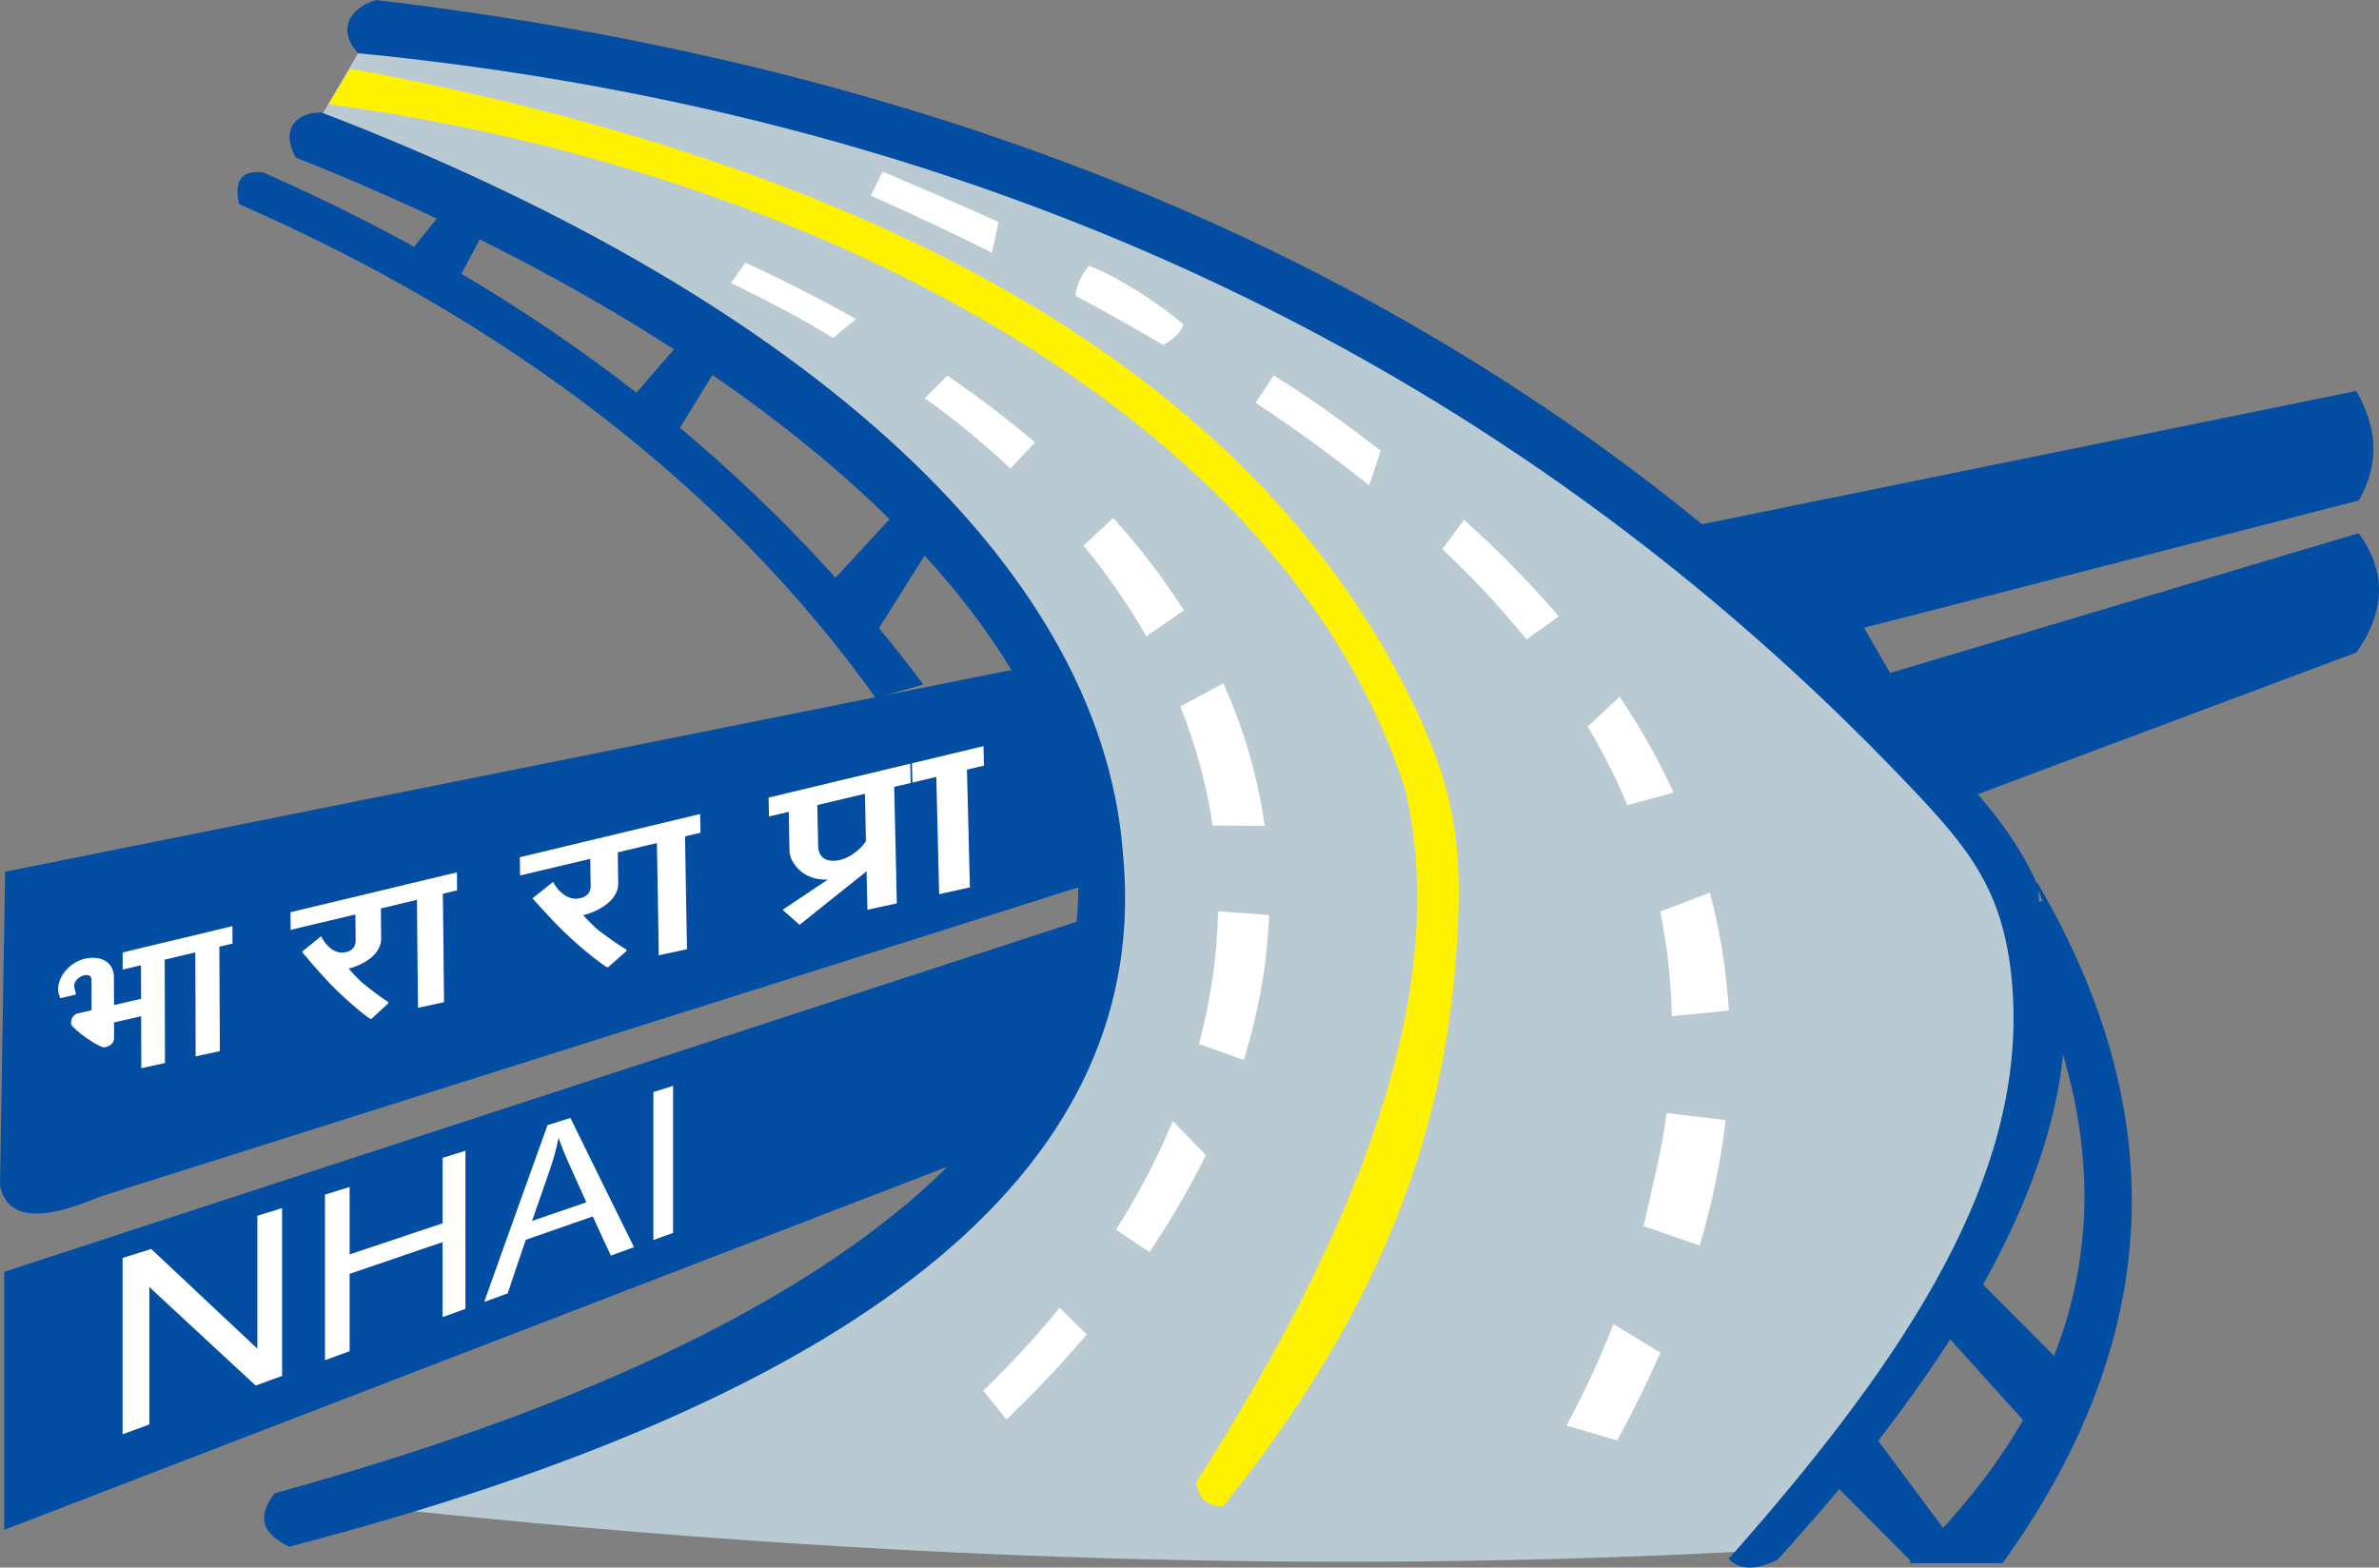 <?xml version="1.0" encoding="utf-8"?>
<!-- Generator: Adobe Illustrator 15.1.0, SVG Export Plug-In . SVG Version: 6.00 Build 0)  -->
<!DOCTYPE svg PUBLIC "-//W3C//DTD SVG 1.0//EN" "http://www.w3.org/TR/2001/REC-SVG-20010904/DTD/svg10.dtd">
<svg version="1.0" id="Layer_1" xmlns="http://www.w3.org/2000/svg" xmlns:xlink="http://www.w3.org/1999/xlink" x="0px" y="0px"
	 width="300.202px" height="197.835px" viewBox="0 0 300.202 197.835" enable-background="new 0 0 300.202 197.835"
	 xml:space="preserve">
<rect x="0" y="0" width="300.202" height="197.835" fill="#808080" stroke="none"/>
<g>
	<polyline fill-rule="evenodd" clip-rule="evenodd" fill="#034EA2" points="55.936,26.724 51.149,32.672 57.259,36.141 
		61.056,29.039 	"/>
	<polygon fill="none" stroke="#034EA2" stroke-width="0.202" stroke-miterlimit="2.613" points="55.936,26.724 51.149,32.672 
		57.259,36.141 61.056,29.039 	"/>
	<polyline fill-rule="evenodd" clip-rule="evenodd" fill="#034EA2" points="85.332,43.902 80.051,50.015 85.5,54.304 90.453,46.214 
			"/>
	<polygon fill="none" stroke="#034EA2" stroke-width="0.202" stroke-miterlimit="2.613" points="85.332,43.902 80.051,50.015 
		85.5,54.304 90.453,46.214 	"/>
	<polyline fill-rule="evenodd" clip-rule="evenodd" fill="#034EA2" points="112.683,65.206 104.988,73.545 110.398,79.909 
		117.208,69.08 	"/>
	<polygon fill="none" stroke="#034EA2" stroke-width="0.202" stroke-miterlimit="2.613" points="112.683,65.206 104.988,73.545 
		110.398,79.909 117.208,69.08 	"/>
	<path fill-rule="evenodd" clip-rule="evenodd" fill="#034EA2" d="M213.708,66.479l83.577-17.021
		c2.464,4.389,3.039,8.751,0.31,13.614l-62.527,16.097l3.401,5.883l59.126-17.641c3.441,4.714,3.34,9.665-0.31,14.853
		l-50.456,18.886"/>
	<path fill="none" stroke="#034EA2" stroke-width="0.202" stroke-miterlimit="2.613" d="M213.708,66.479l83.577-17.021
		c2.464,4.389,3.039,8.751,0.31,13.614l-62.527,16.097l3.401,5.883l59.126-17.641c3.441,4.714,3.34,9.665-0.31,14.853
		l-50.456,18.886L213.708,66.479z"/>
	<path fill-rule="evenodd" clip-rule="evenodd" fill="#BACAD3" d="M223.139,195.639c-59.25,3.316-118.499,0.829-177.749-5.634
		c61.589-19.223,96.469-46.417,95.115-79.849c-13.639-46.643-51.9-74.219-101.355-93.131l7.363-12.561
		c61.415,5.593,115.882,27.611,164.598,63.243c34.362,22.901,48.512,47.696,45.914,74.069
		C249.99,160.793,239.416,178.927,223.139,195.639"/>
	<path fill-rule="evenodd" clip-rule="evenodd" fill="#034EA2" d="M127.375,84.707L0.743,110.099l-0.642,39.529
		c0.783,3.579,3.994,4.908,12.533,1.287l125.027-39.529l-6.106-26.679"/>
	<path fill="none" stroke="#034EA2" stroke-width="0.202" stroke-miterlimit="2.613" d="M127.375,84.707L0.743,110.099
		l-0.642,39.529c0.783,3.579,3.994,4.908,12.533,1.287l125.027-39.529l-6.106-26.679H127.375z"/>
	<path fill="#FFFFFF" d="M115.169,96.408c2.919-0.703,5.864-1.406,8.842-2.12c0.019,0.756,0.034,1.513,0.057,2.265
		c-0.714,0.172-1.431,0.34-2.147,0.509c0.063,2.471,0.126,4.946,0.188,7.418c0.063,2.482,0.126,4.966,0.185,7.445
		c-1.245,0.274-2.481,0.542-3.694,0.81c-0.061-2.476-0.121-4.943-0.18-7.415c-0.059-2.46-0.12-4.928-0.18-7.392
		c-1.021,0.245-2.019,0.481-3.016,0.723C115.21,97.901,115.191,97.149,115.169,96.408 M109.327,107.871
		c0.015,0.661,0.019,1.314,0.034,1.968c-1.429,1.139-2.859,2.272-4.259,3.399c-1.4,1.119-2.813,2.246-4.198,3.358
		c-0.672-0.585-1.333-1.173-1.994-1.762c1.709-1.142,3.445-2.299,5.17-3.453C105.801,110.229,107.562,109.044,109.327,107.871
		 M105.826,110.732c-2.294,0.497-3.818-0.076-4.766-0.89c-0.941-0.803-1.329-1.86-1.337-2.368c-0.015-0.859-0.036-1.716-0.055-2.571
		c-0.016-0.852-0.035-1.707-0.042-2.563c-0.842,0.195-1.675,0.401-2.5,0.593c-0.011-0.729-0.027-1.46-0.044-2.197
		c5.789-1.383,11.701-2.804,17.688-4.236c0.021,0.749,0.04,1.498,0.055,2.243c-0.691,0.164-1.396,0.324-2.085,0.492
		c0.055,2.445,0.115,4.894,0.174,7.342c0.053,2.449,0.109,4.905,0.16,7.361c-1.178,0.256-2.355,0.508-3.522,0.768
		c-0.019-0.936-0.042-1.871-0.065-2.808c-0.017-0.936-0.04-1.875-0.059-2.808C108.231,110.026,107.496,110.374,105.826,110.732
		 M109.231,100.063c-2.076,0.497-4.137,0.978-6.192,1.467c0.021,0.887,0.04,1.765,0.055,2.64c0.019,0.883,0.044,1.765,0.059,2.647
		c0.027,1.219,0.825,2.23,2.792,1.826c1.858-0.394,3.306-2.124,3.415-2.483c-0.023-1.023-0.038-2.04-0.059-3.052
		C109.279,102.096,109.256,101.08,109.231,100.063z M80.192,104.785c2.664-0.634,5.359-1.283,8.062-1.929
		c0.015,0.726,0.03,1.447,0.047,2.169c-0.663,0.153-1.302,0.31-1.952,0.459c0.034,2.368,0.078,4.744,0.116,7.104
		c0.044,2.373,0.09,4.752,0.134,7.132c-1.131,0.237-2.25,0.485-3.377,0.729c-0.042-2.364-0.082-4.732-0.112-7.093
		c-0.031-2.361-0.083-4.718-0.126-7.075c-0.926,0.222-1.841,0.439-2.758,0.653C80.219,106.222,80.208,105.507,80.192,104.785
		 M77.86,107.497c0.021,1.333,0.033,2.666,0.056,3.996c0.03,2.112-2.504,3.499-4.479,3.953c0.004,0.062,1.31,1.486,2.16,2.136
		c1.291,0.989,3.293,2.36,3.438,2.326c-0.791,0.703-1.572,1.402-2.363,2.101c-0.04,0.008-0.779-0.488-1.814-1.313
		c-1.033-0.817-2.395-1.964-3.698-3.235c-0.876-0.853-1.833-1.88-2.569-2.686c-0.743-0.799-1.26-1.395-1.26-1.395
		c0.791-0.638,1.616-1.287,2.433-1.933c0,0,1.358,2.644,3.646,1.956c1.311-0.394,1.221-1.528,1.221-1.594
		c-0.015-1.176-0.033-2.356-0.056-3.533c-2.976,0.707-5.93,1.402-8.853,2.098c-0.011-0.703-0.019-1.406-0.031-2.109
		c4.749-1.134,9.556-2.292,14.43-3.461c0.011,0.719,0.029,1.437,0.04,2.147C79.382,107.142,78.613,107.317,77.86,107.497
		 M50.139,111.993c2.449-0.584,4.934-1.181,7.432-1.776c0.01,0.691,0.006,1.387,0.013,2.082c-0.6,0.142-1.197,0.286-1.795,0.428
		c0.026,2.276,0.053,4.554,0.082,6.826c0.026,2.284,0.049,4.565,0.065,6.854c-1.035,0.222-2.069,0.454-3.094,0.676
		c-0.027-2.276-0.05-4.554-0.073-6.822c-0.025-2.27-0.04-4.538-0.063-6.804c-0.857,0.203-1.713,0.405-2.559,0.604
		C50.154,113.376,50.143,112.685,50.139,111.993 M47.969,114.575c0.012,1.284,0.023,2.563,0.035,3.851
		c0.023,2.028-2.323,3.335-4.154,3.755c0,0.058,1.201,1.437,1.986,2.074c1.182,0.959,3.018,2.3,3.134,2.273
		c-0.724,0.665-1.459,1.337-2.172,1.998c-0.038,0.008-0.714-0.481-1.666-1.284c-0.951-0.798-2.206-1.905-3.396-3.14
		c-0.799-0.833-1.673-1.826-2.352-2.605c-0.672-0.783-1.153-1.359-1.153-1.359c0.75-0.604,1.499-1.219,2.257-1.834
		c0,0,1.228,2.556,3.345,1.914c1.216-0.367,1.138-1.459,1.138-1.521c-0.012-1.131-0.023-2.269-0.031-3.399
		c-2.747,0.649-5.466,1.295-8.176,1.937c-0.004-0.68-0.012-1.356-0.016-2.032c4.385-1.047,8.828-2.112,13.314-3.186
		c0.008,0.684,0.018,1.375,0.025,2.059C49.376,114.243,48.668,114.411,47.969,114.575 M22.366,118.651
		c2.276-0.546,4.561-1.093,6.87-1.646c0.004,0.669,0.011,1.337,0.015,2.006c-0.552,0.13-1.104,0.26-1.667,0.394
		c0.01,2.188,0.025,4.385,0.033,6.574c0.015,2.2,0.023,4.4,0.034,6.601c-0.953,0.206-1.916,0.412-2.871,0.627
		c-0.008-2.193-0.008-4.382-0.015-6.578c-0.012-2.178-0.023-4.366-0.031-6.544c-0.787,0.188-1.582,0.37-2.359,0.554
		C22.375,119.977,22.371,119.316,22.366,118.651 M15.568,120.282c2.229-0.534,4.479-1.069,6.74-1.619
		c0.004,0.664,0.008,1.333,0.008,1.994c-0.537,0.126-1.089,0.256-1.627,0.386c0.004,2.166,0.016,4.343,0.019,6.513
		c0.012,2.17,0.008,4.354,0.016,6.532c-0.942,0.202-1.874,0.413-2.8,0.615c-0.007-2.174-0.015-4.344-0.019-6.506
		c-0.008-2.166-0.015-4.331-0.021-6.493c-0.773,0.183-1.545,0.37-2.311,0.546C15.572,121.593,15.568,120.939,15.568,120.282
		 M9.502,125.443c-0.615,0.142-1.232,0.286-1.832,0.428c-0.445-0.886-0.247-1.94,0.34-2.846c0.588-0.897,1.549-1.654,2.649-1.918
		c2.12-0.512,3.622,0.451,3.625,2.242c0,1.204,0.003,2.415,0.007,3.614c1.291-0.298,2.583-0.596,3.9-0.895
		c0,0.669,0.004,1.342,0.004,2.006c-1.318,0.302-2.609,0.596-3.9,0.894c0,0.681,0.006,1.353,0.006,2.029
		c0,0.122,0,0.855-1.056,1.092c-0.317,0.069-1.377-0.523-2.34-1.207c-0.974-0.684-1.851-1.451-1.851-1.741
		c0-0.91,0.682-1.127,0.682-1.127c0.632-0.146,1.27-0.295,1.912-0.439c0-0.649,0-1.299,0-1.948s-0.003-1.299-0.003-1.948
		c0-1.371-2.378-0.573-2.378,0.737C9.267,124.824,9.502,125.386,9.502,125.443"/>
	<path fill="none" stroke="#FFFFFF" stroke-width="0.187" stroke-miterlimit="2.613" d="M115.169,96.408
		c2.919-0.703,5.864-1.406,8.842-2.12c0.019,0.756,0.034,1.513,0.057,2.265c-0.714,0.172-1.431,0.34-2.147,0.509
		c0.063,2.471,0.126,4.946,0.188,7.418c0.063,2.482,0.126,4.966,0.185,7.445c-1.245,0.274-2.481,0.542-3.694,0.81
		c-0.061-2.476-0.121-4.943-0.18-7.415c-0.059-2.46-0.12-4.928-0.18-7.392c-1.021,0.245-2.019,0.481-3.016,0.723
		C115.21,97.901,115.191,97.149,115.169,96.408z M109.327,107.871c0.015,0.661,0.019,1.314,0.034,1.968
		c-1.429,1.139-2.859,2.272-4.259,3.399c-1.4,1.119-2.813,2.246-4.198,3.358c-0.672-0.585-1.333-1.173-1.994-1.762
		c1.709-1.142,3.445-2.299,5.17-3.453C105.801,110.229,107.562,109.044,109.327,107.871 M105.826,110.732
		c-2.294,0.497-3.818-0.076-4.766-0.89c-0.941-0.803-1.329-1.86-1.337-2.368c-0.015-0.859-0.036-1.716-0.055-2.571
		c-0.016-0.852-0.035-1.707-0.042-2.563c-0.842,0.195-1.675,0.401-2.5,0.593c-0.011-0.729-0.027-1.46-0.044-2.197
		c5.789-1.383,11.701-2.804,17.688-4.236c0.021,0.749,0.04,1.498,0.055,2.243c-0.691,0.164-1.396,0.324-2.085,0.492
		c0.055,2.445,0.115,4.894,0.174,7.342c0.053,2.449,0.109,4.905,0.16,7.361c-1.178,0.256-2.355,0.508-3.522,0.768
		c-0.019-0.936-0.042-1.871-0.065-2.808c-0.017-0.936-0.04-1.875-0.059-2.808C108.231,110.026,107.496,110.374,105.826,110.732
		 M109.231,100.063c-2.076,0.497-4.137,0.978-6.192,1.467c0.021,0.887,0.04,1.765,0.055,2.64c0.019,0.883,0.044,1.765,0.059,2.647
		c0.027,1.219,0.825,2.23,2.792,1.826c1.858-0.394,3.306-2.124,3.415-2.483c-0.023-1.023-0.038-2.04-0.059-3.052
		C109.279,102.096,109.256,101.08,109.231,100.063z M80.192,104.785c2.664-0.634,5.359-1.283,8.062-1.929
		c0.015,0.726,0.03,1.447,0.047,2.169c-0.663,0.153-1.302,0.31-1.952,0.459c0.034,2.368,0.078,4.744,0.116,7.104
		c0.044,2.373,0.09,4.752,0.134,7.132c-1.131,0.237-2.25,0.485-3.377,0.729c-0.042-2.364-0.082-4.732-0.112-7.093
		c-0.031-2.361-0.083-4.718-0.126-7.075c-0.926,0.222-1.841,0.439-2.758,0.653C80.219,106.222,80.208,105.507,80.192,104.785
		 M77.86,107.497c0.021,1.333,0.033,2.666,0.056,3.996c0.03,2.112-2.504,3.499-4.479,3.953c0.004,0.062,1.31,1.486,2.16,2.136
		c1.291,0.989,3.293,2.36,3.438,2.326c-0.791,0.703-1.572,1.402-2.363,2.101c-0.04,0.008-0.779-0.488-1.814-1.313
		c-1.033-0.817-2.395-1.964-3.698-3.235c-0.876-0.853-1.833-1.88-2.569-2.686c-0.743-0.799-1.26-1.395-1.26-1.395
		c0.791-0.638,1.616-1.287,2.433-1.933c0,0,1.358,2.644,3.646,1.956c1.311-0.394,1.221-1.528,1.221-1.594
		c-0.015-1.176-0.033-2.356-0.056-3.533c-2.976,0.707-5.93,1.402-8.853,2.098c-0.011-0.703-0.019-1.406-0.031-2.109
		c4.749-1.134,9.556-2.292,14.43-3.461c0.011,0.719,0.029,1.437,0.04,2.147C79.382,107.142,78.613,107.317,77.86,107.497
		 M50.139,111.993c2.449-0.584,4.934-1.181,7.432-1.776c0.01,0.691,0.006,1.387,0.013,2.082c-0.6,0.142-1.197,0.286-1.795,0.428
		c0.026,2.276,0.053,4.554,0.082,6.826c0.026,2.284,0.049,4.565,0.065,6.854c-1.035,0.222-2.069,0.454-3.094,0.676
		c-0.027-2.276-0.05-4.554-0.073-6.822c-0.025-2.27-0.04-4.538-0.063-6.804c-0.857,0.203-1.713,0.405-2.559,0.604
		C50.154,113.376,50.143,112.685,50.139,111.993 M47.969,114.575c0.012,1.284,0.023,2.563,0.035,3.851
		c0.023,2.028-2.323,3.335-4.154,3.755c0,0.058,1.201,1.437,1.986,2.074c1.182,0.959,3.018,2.3,3.134,2.273
		c-0.724,0.665-1.459,1.337-2.172,1.998c-0.038,0.008-0.714-0.481-1.666-1.284c-0.951-0.798-2.206-1.905-3.396-3.14
		c-0.799-0.833-1.673-1.826-2.352-2.605c-0.672-0.783-1.153-1.359-1.153-1.359c0.75-0.604,1.499-1.219,2.257-1.834
		c0,0,1.228,2.556,3.345,1.914c1.216-0.367,1.138-1.459,1.138-1.521c-0.012-1.131-0.023-2.269-0.031-3.399
		c-2.747,0.649-5.466,1.295-8.176,1.937c-0.004-0.68-0.012-1.356-0.016-2.032c4.385-1.047,8.828-2.112,13.314-3.186
		c0.008,0.684,0.018,1.375,0.025,2.059C49.376,114.243,48.668,114.411,47.969,114.575 M22.366,118.651
		c2.276-0.546,4.561-1.093,6.87-1.646c0.004,0.669,0.011,1.337,0.015,2.006c-0.552,0.13-1.104,0.26-1.667,0.394
		c0.01,2.188,0.025,4.385,0.033,6.574c0.015,2.2,0.023,4.4,0.034,6.601c-0.953,0.206-1.916,0.412-2.871,0.627
		c-0.008-2.193-0.008-4.382-0.015-6.578c-0.012-2.178-0.023-4.366-0.031-6.544c-0.787,0.188-1.582,0.37-2.359,0.554
		C22.375,119.977,22.371,119.316,22.366,118.651 M15.568,120.282c2.229-0.534,4.479-1.069,6.74-1.619
		c0.004,0.664,0.008,1.333,0.008,1.994c-0.537,0.126-1.089,0.256-1.627,0.386c0.004,2.166,0.016,4.343,0.019,6.513
		c0.012,2.17,0.008,4.354,0.016,6.532c-0.942,0.202-1.874,0.413-2.8,0.615c-0.007-2.174-0.015-4.344-0.019-6.506
		c-0.008-2.166-0.015-4.331-0.021-6.493c-0.773,0.183-1.545,0.37-2.311,0.546C15.572,121.593,15.568,120.939,15.568,120.282
		 M9.502,125.443c-0.615,0.142-1.232,0.286-1.832,0.428c-0.445-0.886-0.247-1.94,0.34-2.846c0.588-0.897,1.549-1.654,2.649-1.918
		c2.12-0.512,3.622,0.451,3.625,2.242c0,1.204,0.003,2.415,0.007,3.614c1.291-0.298,2.583-0.596,3.9-0.895
		c0,0.669,0.004,1.342,0.004,2.006c-1.318,0.302-2.609,0.596-3.9,0.894c0,0.681,0.006,1.353,0.006,2.029
		c0,0.122,0,0.855-1.056,1.092c-0.317,0.069-1.377-0.523-2.34-1.207c-0.974-0.684-1.851-1.451-1.851-1.741
		c0-0.91,0.682-1.127,0.682-1.127c0.632-0.146,1.27-0.295,1.912-0.439c0-0.649,0-1.299,0-1.948s-0.003-1.299-0.003-1.948
		c0-1.371-2.378-0.573-2.378,0.737C9.267,124.824,9.502,125.386,9.502,125.443"/>
	<polyline fill-rule="evenodd" clip-rule="evenodd" fill="#034EA2" points="135.952,116.401 0.63,160.587 0.63,192.935 
		128.349,143.753 138.049,117.452 	"/>
	<polygon fill="none" stroke="#034EA2" stroke-width="0.202" stroke-miterlimit="2.613" points="135.952,116.401 0.63,160.587 
		0.63,192.935 128.349,143.753 138.049,117.452 	"/>
	<path fill-rule="evenodd" clip-rule="evenodd" fill="#034EA2" d="M249.411,161.438l11.112,11.14l-4.396,7.434l-10.883-12.071
		 M236.434,181.23l9.39,12.632l-4.37,3.347l-10.081-10.142L236.434,181.23z"/>
	<path fill="none" stroke="#034EA2" stroke-width="0.202" stroke-miterlimit="2.613" d="M249.411,161.438l11.112,11.14l-4.396,7.434
		l-10.883-12.071L249.411,161.438z M236.434,181.23l9.39,12.632l-4.37,3.347l-10.081-10.142L236.434,181.23z"/>
	<path fill="#FFFFFF" d="M82.446,156.504c0-3.117,0-6.23,0-9.34c0-3.113,0-6.23,0-9.344c0.837-0.26,1.662-0.516,2.491-0.775
		c0,3.09,0,6.185,0,9.274c0,3.087,0,6.185,0,9.271C84.107,155.896,83.283,156.198,82.446,156.504 M67.136,154.097
		c2.315-0.794,4.599-1.581,6.86-2.36c-0.348-0.761-0.695-1.524-1.041-2.296c-0.344-0.771-0.695-1.535-1.044-2.312
		c-0.632-1.413-1.118-2.59-1.423-3.537c-0.262,1.322-0.626,2.674-1.108,4.05c-0.371,1.073-0.739,2.146-1.118,3.22
		C67.886,151.935,67.51,153.02,67.136,154.097 M61.096,164.315c1.349-3.786,2.699-7.549,4.032-11.28
		c1.328-3.698,2.653-7.384,3.963-11.036c0.97-0.306,1.929-0.604,2.89-0.905c1.358,2.773,2.716,5.523,4.049,8.247
		c1.326,2.705,2.661,5.391,3.975,8.057c-0.962,0.352-1.944,0.707-2.918,1.069c-0.384-0.821-0.775-1.643-1.15-2.464
		c-0.38-0.829-0.75-1.654-1.134-2.482c-2.781,0.97-5.594,1.955-8.454,2.952c-0.378,1.123-0.766,2.242-1.146,3.369
		c-0.375,1.127-0.758,2.258-1.142,3.389C63.075,163.59,62.089,163.948,61.096,164.315z M41.009,171.665c0-3.48,0-6.964,0-10.444
		c0-3.479,0-6.96,0-10.447c1.041-0.324,2.082-0.649,3.109-0.97c0,1.421,0,2.838,0,4.259c0,1.413,0,2.838,0,4.252
		c3.99-1.337,7.906-2.644,11.731-3.924c0-1.375,0-2.75,0-4.129c0-1.375,0-2.75,0-4.126c0.974-0.302,1.925-0.604,2.884-0.901
		c0,3.327,0,6.654,0,9.978c0,3.324,0,6.644,0,9.971c-0.958,0.348-1.91,0.699-2.884,1.047c0-1.57,0-3.152,0-4.729
		c0-1.574,0-3.155,0-4.736c-3.826,1.306-7.741,2.64-11.731,4.003c0,1.627,0,3.255,0,4.882s0,3.255,0,4.882
		C43.091,170.905,42.05,171.283,41.009,171.665 M15.471,181.013c0-3.709,0-7.423,0-11.124c0-3.705,0-7.422,0-11.128
		c1.205-0.378,2.408-0.752,3.613-1.127c2.292,2.155,4.569,4.286,6.8,6.392c2.214,2.085,4.423,4.141,6.589,6.181
		c0-2.797,0-5.593,0-8.381c0-2.793,0-5.589,0-8.382c1.045-0.324,2.086-0.649,3.123-0.974c0,3.529,0,7.063,0,10.593
		c0,3.525,0,7.056,0,10.585c-1.112,0.405-2.222,0.813-3.337,1.219c-2.168-2.01-4.37-4.049-6.595-6.108
		c-2.246-2.078-4.509-4.194-6.818-6.326c0,2.896,0,5.784,0,8.676s0,5.783,0,8.667C17.719,180.191,16.594,180.604,15.471,181.013"/>
	<path fill-rule="evenodd" clip-rule="evenodd" fill="#FFF200" d="M154.345,190.089c20.301-25.15,27.71-47.54,29.33-68.684
		c1.016-13.331,0.384-20.788-5.438-32.782C157.733,46.42,110.085,20.864,44.185,8.655l-2.762,4.496
		c59.25,7.915,120.633,38.57,135.915,86.553c5.9,25.728-6.16,55.604-26.385,87.367C151.221,189.118,152.346,190.123,154.345,190.089
		"/>
	<path fill-rule="evenodd" clip-rule="evenodd" fill="#FFFFFF" d="M214.483,157.184c1.576-5.345,2.676-10.616,3.266-15.818
		l-7.443-0.891c-0.596,4.668-1.799,9.367-2.907,14.283"/>
	<path fill-rule="evenodd" clip-rule="evenodd" fill="#FFFFFF" d="M218.156,127.533c-0.298-5.027-1.094-9.989-2.393-14.867
		l-6.259,2.376c0.884,4.324,1.369,8.725,1.463,13.209"/>
	<path fill-rule="evenodd" clip-rule="evenodd" fill="#FFFFFF" d="M205.357,101.618c-1.4-3.354-3.067-6.654-5.002-9.913l4.036-3.777
		c2.649,3.973,4.913,8.007,6.8,12.098"/>
	<path fill-rule="evenodd" clip-rule="evenodd" fill="#FFFFFF" d="M174.232,56.871c-4.188-3.205-8.622-6.471-13.496-9.481
		l-2.289,3.442c5.18,3.441,9.951,6.922,14.329,10.436"/>
	<path fill-rule="evenodd" clip-rule="evenodd" fill="#FFFFFF" d="M149.333,40.973c-2.565-2.38-8.574-6.234-11.918-7.426
		c-1.048,1.26-1.602,2.528-1.666,3.789c3.837,2.059,7.514,4.129,11.034,6.204C148.13,42.806,148.978,41.946,149.333,40.973"/>
	<path fill-rule="evenodd" clip-rule="evenodd" fill="#FFFFFF" d="M126.013,28.022c-4.701-2.127-9.598-4.213-14.621-6.363
		l-1.511,3.018c5.325,2.388,10.421,4.794,15.292,7.208"/>
	<path fill-rule="evenodd" clip-rule="evenodd" fill="#FFFFFF" d="M197.675,179.912c2.322-4.339,4.301-8.61,5.921-12.797
		l5.923,3.599c-1.597,3.659-3.411,7.357-5.441,11.082"/>
	<path fill-rule="evenodd" clip-rule="evenodd" fill="#FFFFFF" d="M196.701,77.805c-3.538-4.141-7.523-8.209-11.955-12.209
		l-2.726,3.717c1.979,1.868,3.853,3.752,5.617,5.643c1.326,1.425,2.588,2.861,3.797,4.294c0.403,0.48,0.802,0.958,1.19,1.436"/>
	<path fill-rule="evenodd" clip-rule="evenodd" fill="#FFFFFF" d="M145.032,158.031c2.737-4.045,5.121-8.14,7.13-12.254
		l-4.169-4.298c-1.937,4.676-4.333,9.26-7.159,13.71"/>
	<path fill-rule="evenodd" clip-rule="evenodd" fill="#FFFFFF" d="M149.389,77.029c-2.516-3.969-5.48-7.857-8.91-11.651l-3.751,3.48
		c3.079,3.747,5.715,7.571,7.925,11.448"/>
	<path fill-rule="evenodd" clip-rule="evenodd" fill="#FFFFFF" d="M119.543,47.413c3.994,2.724,7.682,5.535,11.066,8.427
		l-3.098,3.289c-3.274-3.029-6.823-6.07-10.824-8.866"/>
	<path fill-rule="evenodd" clip-rule="evenodd" fill="#FFFFFF" d="M92.24,35.716c4.569,2.231,8.914,4.462,12.877,6.938l2.907-2.388
		c-4.366-2.456-9.013-4.832-13.958-7.104"/>
	<path fill-rule="evenodd" clip-rule="evenodd" fill="#FFFFFF" d="M127.002,179.152c3.666-3.515,7.05-7.102,10.132-10.738
		l-3.418-3.361c-2.934,3.605-6.154,7.098-9.642,10.447"/>
	<path fill-rule="evenodd" clip-rule="evenodd" fill="#FFFFFF" d="M156.947,133.767c1.893-6.093,2.964-12.208,3.195-18.286
		l-6.435-0.466c-0.109,5.623-0.93,11.23-2.409,16.751"/>
	<path fill-rule="evenodd" clip-rule="evenodd" fill="#FFFFFF" d="M159.586,104.235c-0.84-6.09-2.569-12.102-5.214-17.988
		l-5.428,2.918c1.99,4.966,3.337,9.989,4.08,15.024"/>
	<path fill-rule="evenodd" clip-rule="evenodd" fill="#034EA2" d="M34.723,188.549c160.784-44.27,106.382-127.525,2.672-168.75
		c-1.877-3.4-0.019-5.528,3.169-5.497c58.577,22.48,98.221,56.107,101.038,93.413c3.711,38.425-30.094,67.843-105.091,87.382
		C33.543,193.672,32.263,191.708,34.723,188.549"/>
	<path fill="none" stroke="#034EA2" stroke-width="0.202" stroke-miterlimit="2.613" d="M34.723,188.549
		c160.784-44.27,106.382-127.525,2.672-168.75c-1.877-3.4-0.019-5.528,3.169-5.497c58.577,22.48,98.221,56.107,101.038,93.413
		c3.711,38.425-30.094,67.843-105.091,87.382C33.543,193.672,32.263,191.708,34.723,188.549z"/>
	<path fill-rule="evenodd" clip-rule="evenodd" fill="#034EA2" d="M110.547,87.988c-18.949-26.595-46.756-47.646-80.28-62.292
		c-0.546-2.521-0.019-4.156,2.884-3.847c35.13,15.421,62.636,37.104,83.201,64.478"/>
	<path fill="none" stroke="#034EA2" stroke-width="0.202" stroke-miterlimit="2.613" d="M110.547,87.988
		c-18.949-26.595-46.756-47.646-80.28-62.292c-0.546-2.521-0.019-4.156,2.884-3.847c35.13,15.421,62.636,37.104,83.201,64.478
		L110.547,87.988z"/>
	<path fill-rule="evenodd" clip-rule="evenodd" fill="#034EA2" d="M257.049,111.527c18.213,31.183,14.43,59.427-4.394,85.659
		h-11.574c19.871-19.153,26.963-41.229,18.598-66.506c-0.447-1.345-0.94-2.705-1.467-4.064c-0.228-2.949-0.455-5.902-0.683-8.854
		l-0.242-3.137 M224.218,196.785c23.396-25.632,35.401-47.888,36.227-66.476c0.25-5.703-0.54-11.055-2.382-16.059
		c-1.257-3.423-3.008-6.682-5.239-9.771c-1.904-2.64-4.145-5.107-6.285-7.549C201.147,45.343,136.164,10.581,47.476,0.103
		c-3.807,1.154-4.549,4.092-2.242,6.517c79.3,7.755,145.443,39.487,195.746,92.447c7.531,7.931,11.966,13.206,13.007,24.906
		c2.113,23.76-12.701,46.771-35.701,72.751C219.354,197.896,221.329,198.21,224.218,196.785z"/>
	<path fill="none" stroke="#034EA2" stroke-width="0.202" stroke-miterlimit="2.613" d="M257.049,111.527
		c18.213,31.183,14.43,59.427-4.394,85.659h-11.574c19.871-19.153,26.963-41.229,18.598-66.506c-0.447-1.345-0.94-2.705-1.467-4.064
		c-0.228-2.949-0.455-5.902-0.683-8.854l-0.242-3.137L257.049,111.527z M224.218,196.785c23.396-25.632,35.401-47.888,36.227-66.476
		c0.25-5.703-0.54-11.055-2.382-16.059c-1.257-3.423-3.008-6.682-5.239-9.771c-1.904-2.64-4.145-5.107-6.285-7.549
		C201.147,45.343,136.164,10.581,47.476,0.103c-3.807,1.154-4.549,4.092-2.242,6.517c79.3,7.755,145.443,39.487,195.746,92.447
		c7.531,7.931,11.966,13.206,13.007,24.906c2.113,23.76-12.701,46.771-35.701,72.751
		C219.354,197.896,221.329,198.21,224.218,196.785z"/>
	<polyline fill-rule="evenodd" clip-rule="evenodd" fill="#034EA2" points="255.865,114.189 257.933,113.804 261.864,126.031 
		260.253,132.499 254.51,129.584 	"/>
	<polygon fill="none" stroke="#034EA2" stroke-width="0.202" stroke-miterlimit="2.613" points="255.865,114.189 257.933,113.804 
		261.864,126.031 260.253,132.499 254.51,129.584 	"/>
</g>
</svg>

